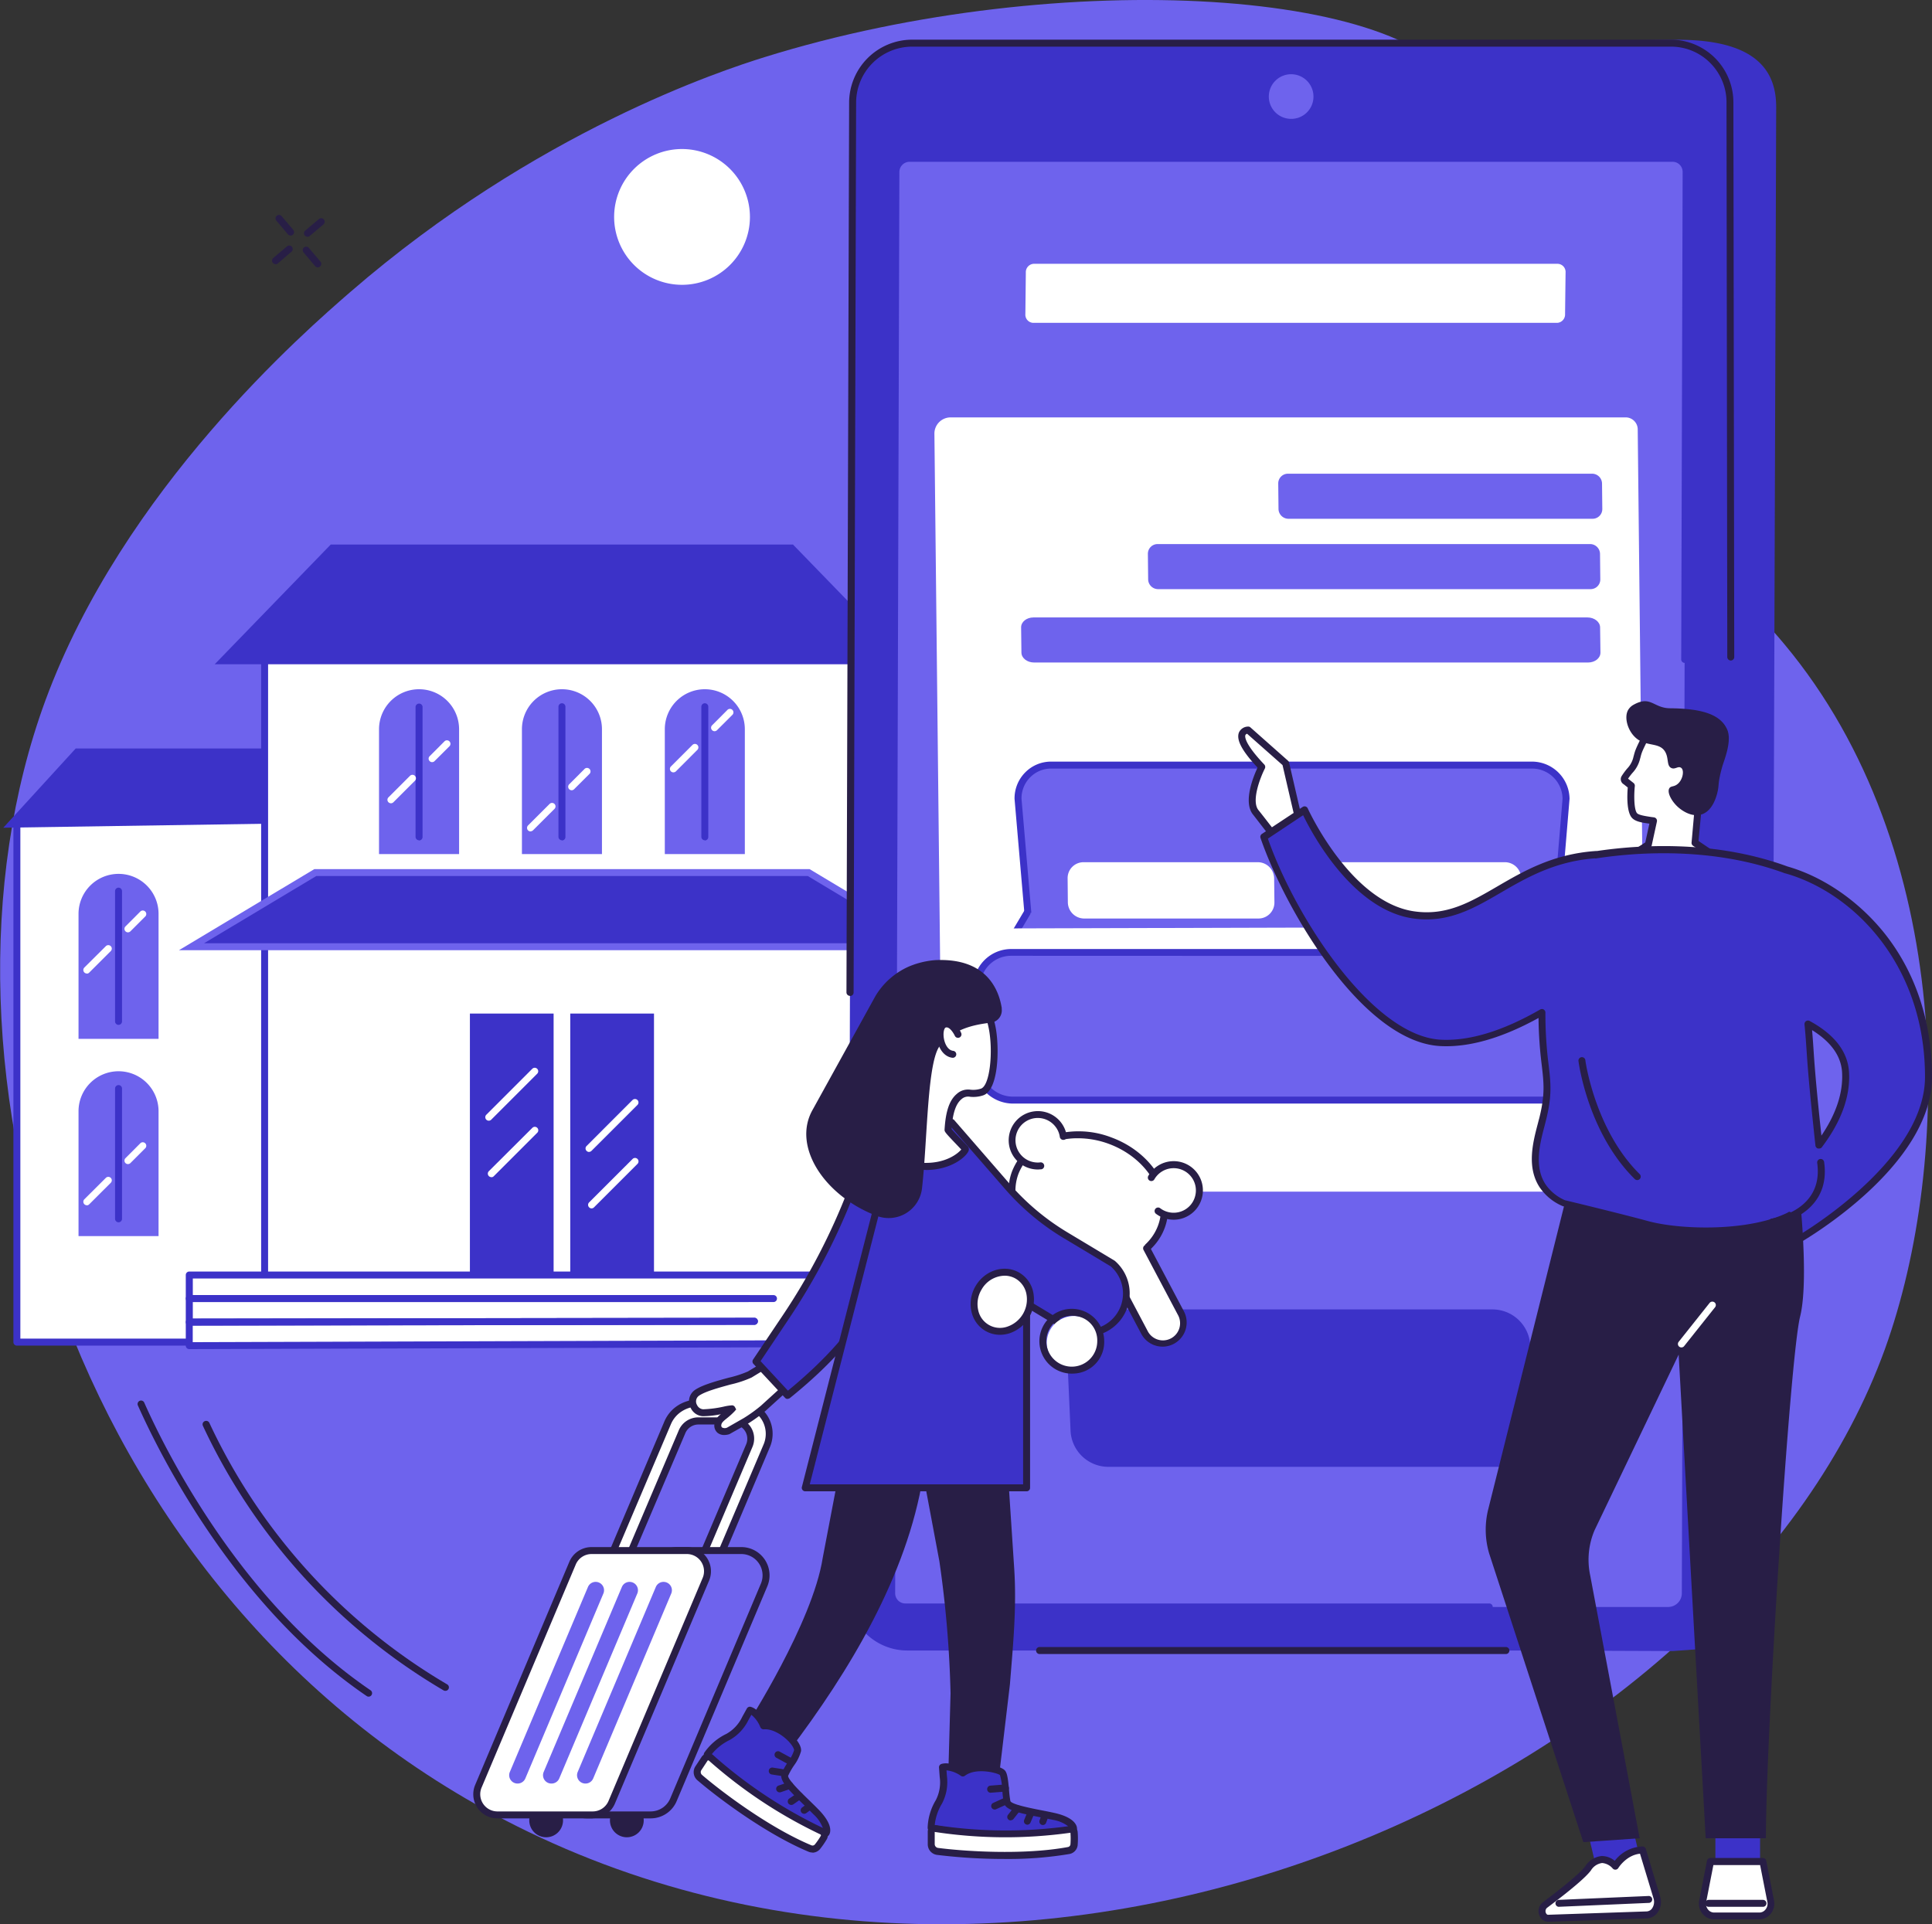 <svg xmlns="http://www.w3.org/2000/svg" viewBox="0 0 500.2 498.27"><rect x="0" y="0" width="500.2" height="498.27" fill="#333333" stroke="none"/><defs><style>.cls-1{fill:#6e63ed;}.cls-2{fill:#fff;}.cls-3{fill:#3c32c8;}.cls-4{fill:#281e46;}</style></defs><title>Element 200</title><g id="Ebene_2" data-name="Ebene 2"><g id="Ebene_1-2" data-name="Ebene 1"><path class="cls-1" d="M198,14.78c-10.87,3.38-59.11,19.1-107.28,60.81-11.66,10.12-58.83,51-79,105.88-34.3,93.48,6.74,235.68,125,292.83,137.69,66.57,311.63-15.37,351.3-125C505.55,300.66,506.33,220,462,166.83,426.34,124,365.34,103.69,367.7,63.21c1.14-19.5,15.88-24.89,11.8-37.17C369.8-3.08,274.78-9.13,198,14.78"/><path class="cls-2" d="M88.06,347.53H4.37V213.6a4,4,0,0,1,4-4H88.06V347.53"/><path class="cls-3" d="M5.27,346.62H87.16V210.51H8.37a3.1,3.1,0,0,0-3.1,3.09Zm82.79,1.81H4.37a.9.9,0,0,1-.9-.9V213.6a4.91,4.91,0,0,1,4.9-4.89H88.06a.9.9,0,0,1,.9.9V347.53a.9.9,0,0,1-.9.9"/><path class="cls-3" d="M88.06,193.81H19.6L.85,214.33,88.06,213v-19.2"/><path class="cls-1" d="M30.69,226.28a10.36,10.36,0,0,0-10.36,10.35V269H41.05V236.63a10.35,10.35,0,0,0-10.36-10.35"/><path class="cls-3" d="M30.69,265.38a.9.9,0,0,1-.9-.9V230.75a.9.9,0,1,1,1.8,0v33.73a.9.9,0,0,1-.9.9"/><path class="cls-2" d="M22.47,252.08a.91.91,0,0,1-.64-1.54L27.4,245a.9.9,0,0,1,1.28,1.27l-5.58,5.57a.86.86,0,0,1-.63.27"/><path class="cls-2" d="M33.13,241.42a.9.9,0,0,1-.64-1.54l3.9-3.91a.91.91,0,0,1,1.28,1.28l-3.91,3.91a.93.93,0,0,1-.63.26"/><path class="cls-1" d="M30.69,277.39a10.36,10.36,0,0,0-10.36,10.36v32.33H41.05V287.75a10.36,10.36,0,0,0-10.36-10.36"/><path class="cls-3" d="M30.69,316.5a.9.9,0,0,1-.9-.9V281.87a.9.9,0,0,1,1.8,0V315.6a.9.9,0,0,1-.9.9"/><path class="cls-2" d="M22.47,312.09a.91.91,0,0,1-.64-1.54L27.4,305a.9.9,0,1,1,1.28,1.27l-5.58,5.57a.86.86,0,0,1-.63.27"/><path class="cls-2" d="M33.13,301.43a.9.9,0,0,1-.64-1.54l3.9-3.91a.91.91,0,0,1,1.28,1.28l-3.91,3.91a.93.93,0,0,1-.63.26"/><path class="cls-2" d="M202.92,348.44H286.6V214a4.34,4.34,0,0,0-4.34-4.35H202.92V348.44"/><path class="cls-4" d="M203.82,347.54H285.7V214a3.45,3.45,0,0,0-3.44-3.45H203.82Zm82.78,1.8H202.92a.9.9,0,0,1-.9-.9V209.61a.9.9,0,0,1,.9-.9h79.34a5.26,5.26,0,0,1,5.25,5.25V348.44a.9.9,0,0,1-.91.9"/><path class="cls-3" d="M202.92,193.81h68.46L289,213.92,202.92,213v-19.2"/><path class="cls-4" d="M203.82,212.13,287,213l-16-18.28H203.82ZM289,214.82h0l-86.08-.9A.9.9,0,0,1,202,213v-19.2a.9.9,0,0,1,.9-.9h68.46a.88.88,0,0,1,.67.31l17.62,20.1a.89.89,0,0,1,.14,1,.9.9,0,0,1-.82.53"/><path class="cls-3" d="M260.29,226.28a10.36,10.36,0,0,1,10.36,10.35V269H249.92V236.63a10.36,10.36,0,0,1,10.37-10.35"/><path class="cls-4" d="M250.82,268.06h18.93V236.63a9.47,9.47,0,0,0-18.93,0Zm19.83,1.8H249.92a.9.9,0,0,1-.9-.9V236.63a11.27,11.27,0,0,1,22.53,0V269a.9.9,0,0,1-.9.9"/><path class="cls-4" d="M260.29,265.38a.9.9,0,0,1-.9-.9V230.75a.9.9,0,0,1,1.8,0v33.73a.9.9,0,0,1-.9.9"/><path class="cls-2" d="M252.2,257.66a.9.9,0,0,1-.64-.27.91.91,0,0,1,0-1.28l5.58-5.56a.88.88,0,0,1,1.27,0,.9.9,0,0,1,0,1.27l-5.57,5.57a.9.9,0,0,1-.64.27"/><path class="cls-2" d="M262.85,247a.89.89,0,0,1-.63-.26.91.91,0,0,1,0-1.28l3.91-3.91a.91.91,0,0,1,1.28,1.28l-3.91,3.91a.9.9,0,0,1-.65.26"/><path class="cls-3" d="M260.29,277.39a10.36,10.36,0,0,1,10.36,10.36v32.33H249.92V287.75a10.36,10.36,0,0,1,10.37-10.36"/><path class="cls-4" d="M250.82,319.18h18.93V287.75a9.47,9.47,0,0,0-18.93,0Zm19.83,1.8H249.92a.9.9,0,0,1-.9-.9V287.75a11.27,11.27,0,0,1,22.53,0v32.33a.9.9,0,0,1-.9.9"/><path class="cls-4" d="M260.29,316.5a.9.9,0,0,1-.9-.9V281.87a.9.9,0,0,1,1.8,0V315.6a.91.91,0,0,1-.9.9"/><path class="cls-2" d="M252.2,308.87a.9.9,0,0,1-.64-1.53l5.58-5.58a.9.9,0,0,1,1.27,0,.91.91,0,0,1,0,1.28l-5.57,5.57a.89.89,0,0,1-.64.26"/><path class="cls-2" d="M262.85,298.22a.93.93,0,0,1-.63-.26.91.91,0,0,1,0-1.28l3.91-3.9a.9.9,0,1,1,1.28,1.27L263.5,298a.94.94,0,0,1-.65.26"/><path class="cls-2" d="M222.46,347.53H68.51V167.29h154V347.53"/><path class="cls-3" d="M69.41,346.62H221.56V168.19H69.41Zm153.05,1.81H68.51a.9.9,0,0,1-.9-.9V167.29a.9.9,0,0,1,.9-.91h154a.91.91,0,0,1,.91.91V347.53a.9.9,0,0,1-.91.9"/><path class="cls-3" d="M205.35,141H85.63L55.59,172h179.8l-30-30.91"/><path class="cls-1" d="M108.5,178.47a10.37,10.37,0,0,0-10.37,10.37v32.32h20.73V188.84a10.36,10.36,0,0,0-10.36-10.37"/><path class="cls-3" d="M108.5,217.58a.9.9,0,0,1-.91-.9V183a.91.91,0,0,1,1.81,0v33.73a.9.9,0,0,1-.9.9"/><path class="cls-2" d="M101.21,208a.93.93,0,0,1-.63-.26.89.89,0,0,1,0-1.28l5.57-5.57a.9.9,0,1,1,1.27,1.28l-5.57,5.57a.9.9,0,0,1-.64.26"/><path class="cls-2" d="M111.87,197.35a.86.86,0,0,1-.63-.27.88.88,0,0,1,0-1.27l3.9-3.91a.91.91,0,0,1,1.28,1.28l-3.91,3.9a.9.9,0,0,1-.64.27"/><path class="cls-1" d="M145.49,178.47a10.36,10.36,0,0,0-10.36,10.37v32.32h20.72V188.84a10.36,10.36,0,0,0-10.36-10.37"/><path class="cls-3" d="M145.49,217.58a.9.9,0,0,1-.9-.9V183a.9.9,0,1,1,1.8,0v33.73a.9.9,0,0,1-.9.9"/><path class="cls-2" d="M137.35,215.29a1,1,0,0,1-.64-.27.93.93,0,0,1,0-1.28l5.58-5.57a.9.9,0,0,1,1.27,1.28L138,215a1,1,0,0,1-.64.27"/><path class="cls-2" d="M148,204.63a.91.91,0,0,1-.64-1.54l3.91-3.91a.91.91,0,1,1,1.28,1.28l-3.91,3.9a.9.9,0,0,1-.64.27"/><path class="cls-1" d="M182.48,178.47a10.36,10.36,0,0,0-10.36,10.37v32.32h20.72V188.84a10.36,10.36,0,0,0-10.36-10.37"/><path class="cls-3" d="M182.48,217.58a.9.9,0,0,1-.9-.9V183a.9.9,0,1,1,1.8,0v33.73a.9.9,0,0,1-.9.9"/><path class="cls-2" d="M174.34,200a.9.9,0,0,1-.63-1.54l5.57-5.57a.9.9,0,1,1,1.27,1.28L175,199.73a.9.9,0,0,1-.65.26"/><path class="cls-2" d="M185,189.34a.86.86,0,0,1-.63-.27.88.88,0,0,1,0-1.27l3.9-3.91a.91.91,0,1,1,1.28,1.28l-3.91,3.9a.89.89,0,0,1-.64.27"/><path class="cls-2" d="M242,348.44H49v-6.1H242v6.1"/><path class="cls-2" d="M242,342.34H49v-6.09H242v6.09"/><path class="cls-2" d="M242,336.25H49v-6.1H242v6.1"/><path class="cls-1" d="M224.31,312.5a.9.9,0,0,1-.9-.9V262.45a.9.9,0,1,1,1.8,0V311.6a.9.9,0,0,1-.9.9"/><path class="cls-3" d="M209.35,225.94H81.63l-32,19.21H241.4l-32.05-19.21"/><path class="cls-1" d="M52.84,244.24h185.3l-29-17.4H81.88Zm191.81,1.81H46.32l35.06-21H209.6l35.05,21"/><path class="cls-3" d="M143.33,330.15H121.66v-67.7h21.67v67.7"/><path class="cls-3" d="M169.32,330.15H147.64v-67.7h21.68v67.7"/><path class="cls-2" d="M126.55,290.19a.9.9,0,0,1-.64-1.54l11.9-11.9a.9.9,0,0,1,1.27,1.28l-11.9,11.9a.89.89,0,0,1-.63.26"/><path class="cls-2" d="M127.2,304.8a.87.87,0,0,1-.63-.26.89.89,0,0,1,0-1.28L137.87,292a.9.9,0,0,1,1.27,1.27l-11.3,11.3a.86.86,0,0,1-.64.26"/><path class="cls-2" d="M152.5,298.28a.86.86,0,0,1-.63-.27.88.88,0,0,1,0-1.27l11.89-11.9a.91.91,0,0,1,1.28,0,.9.9,0,0,1,0,1.27L153.14,298a.9.9,0,0,1-.64.27"/><path class="cls-2" d="M153.16,312.9a.87.87,0,0,1-.64-.28.9.9,0,0,1,0-1.27l11.3-11.29a.9.9,0,0,1,1.27,1.27L153.8,312.62a.87.87,0,0,1-.64.28"/><path class="cls-3" d="M49,349.34a.9.9,0,0,1-.64-.26.88.88,0,0,1-.26-.64v-6.1a.9.9,0,0,1,.9-.9l146.2-.21h0a.91.91,0,1,1,0,1.81l-145.3.2v4.3l157.63-.5a.91.91,0,0,1,0,1.81L49,349.34h0"/><path class="cls-3" d="M49,343.25a.87.87,0,0,1-.64-.27.88.88,0,0,1-.26-.64v-6.09a.9.9,0,0,1,.9-.9H193.7a.9.9,0,1,1,0,1.8H49.92v4.29l145.3-.21h0a.91.91,0,1,1,0,1.81L49,343.25"/><path class="cls-3" d="M200.26,337.15H49a.9.9,0,0,1-.9-.9v-6.1a.9.9,0,0,1,.9-.9H218.29a.9.9,0,1,1,0,1.8H49.92v4.3H200.26a.9.9,0,1,1,0,1.8"/><path class="cls-2" d="M194.16,56.24a17.58,17.58,0,1,1-17.57-17.65,17.6,17.6,0,0,1,17.57,17.65"/><path class="cls-4" d="M79.6,61.3a.86.86,0,0,1-.68-.32.88.88,0,0,1,.1-1.26l3.55-3a.9.9,0,0,1,1.27.1.91.91,0,0,1-.09,1.28l-3.56,3a.88.88,0,0,1-.59.22"/><path class="cls-4" d="M71.33,68.39a.86.86,0,0,1-.68-.32.89.89,0,0,1,.1-1.27l3.55-3a.9.9,0,0,1,1.17,1.37l-3.55,3.05a.93.93,0,0,1-.59.21"/><path class="cls-4" d="M75.24,61a.9.9,0,0,1-.69-.32l-3-3.54a.9.9,0,1,1,1.37-1.17l3,3.54a.89.89,0,0,1-.1,1.27.88.88,0,0,1-.58.22"/><path class="cls-4" d="M82.28,69.23a.92.92,0,0,1-.69-.32l-3-3.55a.9.9,0,1,1,1.37-1.17l3,3.55a.9.9,0,0,1-.1,1.27.88.88,0,0,1-.59.22"/><path class="cls-4" d="M115.28,437.82a.82.82,0,0,1-.45-.12,155.9,155.9,0,0,1-62.3-68.5A.89.89,0,0,1,53,368a.91.91,0,0,1,1.2.43,154.14,154.14,0,0,0,61.58,67.72.9.9,0,0,1,.32,1.23.88.88,0,0,1-.78.44"/><path class="cls-4" d="M95.44,439.33a.86.86,0,0,1-.51-.16c-34.4-23.4-54-63.51-59.23-75.24a.91.91,0,0,1,.46-1.2.9.9,0,0,1,1.19.47c5.15,11.62,24.59,51.35,58.59,74.48a.9.9,0,0,1,.24,1.25.89.89,0,0,1-.74.4"/><path class="cls-3" d="M443.18,426.78l-10,.74-186.51-.74a15.27,15.27,0,0,1-15.28-15.33l1.3-383.62A15.4,15.4,0,0,1,248.1,12.49L434.45,10.3c21.42,0,25.44,9.06,25.41,17.53l-1.3,383.62a15.39,15.39,0,0,1-15.38,15.33"/><path class="cls-3" d="M431.35,427.38H234.88A15.32,15.32,0,0,1,219.59,412l1.16-385.39a15.42,15.42,0,0,1,15.37-15.41H432.6a15.31,15.31,0,0,1,15.28,15.41L446.74,412a15.45,15.45,0,0,1-15.39,15.41"/><path class="cls-1" d="M230.85,412.5l1.1-368A3.56,3.56,0,0,1,235.5,41H433a3.53,3.53,0,0,1,3.53,3.55l-1.1,368a3.55,3.55,0,0,1-3.55,3.56H234.38a3.53,3.53,0,0,1-3.53-3.56"/><path class="cls-1" d="M334.3,30.78A5.78,5.78,0,1,1,340.06,25a5.75,5.75,0,0,1-5.76,5.78"/><path class="cls-4" d="M220.05,257.87a.91.91,0,0,1-.9-.91l.69-230.38a16.35,16.35,0,0,1,16.28-16.31H432.59a16.24,16.24,0,0,1,16.19,16.32L449,170.12a.9.9,0,0,1-.9.91.91.91,0,0,1-.9-.9L447,26.59a14.42,14.42,0,0,0-4.22-10.29,14.25,14.25,0,0,0-10.17-4.22H236.12a14.53,14.53,0,0,0-14.47,14.51L221,257a.9.9,0,0,1-.9.9"/><path class="cls-4" d="M389.78,428.29H269.25a.91.91,0,1,1,0-1.81H389.78a.91.91,0,1,1,0,1.81"/><path class="cls-3" d="M385.57,417H234.38a4.38,4.38,0,0,1-3.13-1.3,4.43,4.43,0,0,1-1.3-3.16l1.1-368a4.47,4.47,0,0,1,4.45-4.46H433a4.42,4.42,0,0,1,4.43,4.47l-.37,126.2a.9.9,0,0,1-.9.9h0a.91.91,0,0,1-.89-.91l.37-126.2a2.64,2.64,0,0,0-.77-1.89,2.61,2.61,0,0,0-1.86-.76H235.5a2.66,2.66,0,0,0-2.65,2.66l-1.09,368a2.66,2.66,0,0,0,.77,1.88,2.61,2.61,0,0,0,1.85.77H385.57a.9.9,0,1,1,0,1.8"/><path class="cls-3" d="M388.2,379.82H287a9.8,9.8,0,0,1-9.82-9.13l-1-22.49a8.8,8.8,0,0,1,9-9.14H386.37a9.79,9.79,0,0,1,9.8,9.14l1,22.49a8.79,8.79,0,0,1-9,9.13"/><path class="cls-2" d="M422,308.56H247.21a3.13,3.13,0,0,1-3.2-3.16l-2.09-193.19a4.2,4.2,0,0,1,4.1-4.13H420.8a3.12,3.12,0,0,1,3.21,3.16l2.09,193.19a4.2,4.2,0,0,1-4.09,4.13"/><path class="cls-1" d="M402.17,246.23l-135.2.11-3.4-39.48a8.61,8.61,0,0,1,8.58-8.75H396.69a8.82,8.82,0,0,1,8.77,8.75l-3.29,39.37"/><path class="cls-3" d="M264.47,206.82l3.33,38.63,133.54-.12,3.21-38.5a7.92,7.92,0,0,0-7.86-7.82H272.15a7.62,7.62,0,0,0-5.44,2.27A7.74,7.74,0,0,0,264.47,206.82Zm1.68,40.43-3.48-40.38a9.53,9.53,0,0,1,2.76-6.86,9.37,9.37,0,0,1,6.72-2.8H396.69a9.75,9.75,0,0,1,9.67,9.64v0L403,247.13l-136.85.12"/><path class="cls-1" d="M413,256.07l-158.4-.73,11.28-19,136.83.49L413,256.07"/><path class="cls-2" d="M325.84,237.84H280.67a4.24,4.24,0,0,1-4.2-4.19l-.06-6.2a4.11,4.11,0,0,1,4.1-4.19h45.17a4.24,4.24,0,0,1,4.2,4.19l.07,6.2a4.13,4.13,0,0,1-4.11,4.19"/><path class="cls-2" d="M389.79,237.84H344.63a4.22,4.22,0,0,1-4.2-4.19l-.07-6.2a4.12,4.12,0,0,1,4.11-4.19h45.17a4.23,4.23,0,0,1,4.2,4.19l.06,6.2a4.11,4.11,0,0,1-4.11,4.19"/><path class="cls-3" d="M256.8,252.6a.9.9,0,0,1-.47-.13.92.92,0,0,1-.31-1.24l9.11-15.31a.9.9,0,0,1,1.55.92l-9.11,15.32a.91.91,0,0,1-.77.44"/><path class="cls-3" d="M410.75,255.15a.91.91,0,0,1-.82-.53l-8-17.37a.9.9,0,1,1,1.64-.76l8,17.38a.9.9,0,0,1-.44,1.19.84.84,0,0,1-.37.09"/><path class="cls-2" d="M256.77,249.14l5.32-8.74L405.71,240l4.45,9.84-153.39-.73"/><path class="cls-1" d="M407.1,284.86H262.21a9.18,9.18,0,0,1-9.13-9.11l-.22-20.05a9,9,0,0,1,8.94-9.11H406.69a9.19,9.19,0,0,1,9.13,9.11l.22,20.05a9,9,0,0,1-8.94,9.11"/><path class="cls-3" d="M261.79,247.49a8,8,0,0,0-5.69,2.37,8.11,8.11,0,0,0-2.33,5.83l.21,20.05a8.29,8.29,0,0,0,8.23,8.22H407.1a7.93,7.93,0,0,0,5.69-2.37,8.09,8.09,0,0,0,2.35-5.83l-.22-20a8.3,8.3,0,0,0-8.23-8.22ZM407.1,285.76H262.21a10.1,10.1,0,0,1-10-10l-.22-20a9.92,9.92,0,0,1,2.86-7.12,9.77,9.77,0,0,1,7-2.9h144.9a10.11,10.11,0,0,1,10,10l.22,20.05a9.89,9.89,0,0,1-2.87,7.12,9.72,9.72,0,0,1-7,2.9"/><path class="cls-1" d="M411.81,152.55h-112a2.57,2.57,0,0,1-2.55-2.55l-.07-6.56a2.51,2.51,0,0,1,2.5-2.56h112a2.58,2.58,0,0,1,2.56,2.56l.07,6.56a2.5,2.5,0,0,1-2.5,2.55"/><path class="cls-1" d="M411.11,171.55H267.73c-1.79,0-3.26-1.14-3.28-2.55l-.08-6.56c0-1.41,1.4-2.56,3.2-2.56H411c1.79,0,3.25,1.15,3.27,2.56l.09,6.56c0,1.41-1.41,2.55-3.2,2.55"/><path class="cls-1" d="M412.34,134.33H333.57a2.58,2.58,0,0,1-2.56-2.55l-.07-6.57a2.51,2.51,0,0,1,2.5-2.55h78.77a2.58,2.58,0,0,1,2.56,2.55l.07,6.57a2.51,2.51,0,0,1-2.5,2.55"/><path class="cls-2" d="M403.16,83.6H267.47a2.12,2.12,0,0,1-2-2.29l.12-10.71a2.17,2.17,0,0,1,2-2.29H403.33a2.12,2.12,0,0,1,2,2.29l-.13,10.71a2.17,2.17,0,0,1-2,2.29"/><path class="cls-3" d="M462.49,225.28c16.09,4.53,36.81,21.95,36.81,53.56,0,22.77-33.55,42.06-33.55,42.06l-5.53-13.58s18.49-13.69,17.6-29.67c-.71-12.82-21.37-16.8-21.37-16.8l6-35.57"/><path class="cls-3" d="M455.69,485.06H444.12V471.48h11.57v13.58"/><path class="cls-3" d="M424.91,482.54l-11.26,2.66L410.53,472l11.26-2.66,3.12,13.22"/><path class="cls-4" d="M465.25,303s3.45,27.32.8,37.92S457.2,449.49,457.2,476H441.61l-7-125.24-21.76,45.45a19.45,19.45,0,0,0-1.15,11.69L424.51,476l-14.59,1-24.38-74.77a21.79,21.79,0,0,1-.24-11.39l19.78-79.1L465.25,303"/><path class="cls-2" d="M435.32,348.9a.92.92,0,0,1-.56-.19.9.9,0,0,1-.14-1.27l8-10.06a.92.92,0,0,1,1.28-.14.89.89,0,0,1,.13,1.26l-8,10.06a.88.88,0,0,1-.71.34"/><path class="cls-2" d="M456.45,482H442.87l-2,10.25a3.14,3.14,0,0,0,2.95,3.83h11.71a3.14,3.14,0,0,0,2.95-3.83l-2-10.25"/><path class="cls-4" d="M443.6,482.94l-1.86,9.52a2.38,2.38,0,0,0,.48,2,2,2,0,0,0,1.58.77h11.71a2,2,0,0,0,1.57-.77,2.35,2.35,0,0,0,.49-2l-1.87-9.52ZM455.51,497H443.8a3.86,3.86,0,0,1-3-1.43,4.2,4.2,0,0,1-.86-3.49l2-10.25a.9.9,0,0,1,.89-.73h13.57a.9.9,0,0,1,.89.73l2,10.25a4.2,4.2,0,0,1-.86,3.49,3.88,3.88,0,0,1-3,1.43"/><path class="cls-4" d="M456.44,493.75H442.36a.9.9,0,1,1,0-1.8h14.08a.9.9,0,1,1,0,1.8"/><path class="cls-2" d="M425.26,479,429,491.36c.65,2.15-.66,4.42-2.58,4.49l-25.56.86c-1.57.05-2.2-2.4-.87-3.4,4.16-3.12,9.69-7.46,11.21-9.52,3.52-4.77,7-.6,7-.6s2.52-4.17,7-4.17"/><path class="cls-4" d="M414.85,482.41h-.09a4,4,0,0,0-2.86,1.91c-1.26,1.71-5.09,5-11.39,9.71a1.13,1.13,0,0,0-.29,1.26c.06.16.24.53.59.52l25.56-.87a1.81,1.81,0,0,0,1.37-.8,3,3,0,0,0,.38-2.52L424.6,480c-3.56.37-5.59,3.66-5.61,3.7a.91.91,0,0,1-1.46.12A4.06,4.06,0,0,0,414.85,482.41Zm-14.05,15.2a2.44,2.44,0,0,1-2.28-1.72,2.88,2.88,0,0,1,.91-3.3c6-4.5,9.9-7.81,11-9.34a5.66,5.66,0,0,1,4.26-2.65,5.25,5.25,0,0,1,3.37,1.24,9.44,9.44,0,0,1,7.18-3.72.91.91,0,0,1,.87.64l3.71,12.34a4.69,4.69,0,0,1-.64,4.09,3.56,3.56,0,0,1-2.77,1.56l-25.55.86h-.08"/><path class="cls-2" d="M403.64,492.85l23.13-1-23.13,1"/><path class="cls-4" d="M403.64,493.75a.9.9,0,0,1-.05-1.8l23.15-1a.9.9,0,1,1,.07,1.79l-23.13,1h0"/><path class="cls-2" d="M438.84,218.24l12.58,8.55-34.63-1.66,10-6.39,1.35-6.19c-1.78-.26-4.21-.44-5-1.4-1.37-1.71-.74-7.61-.74-7.61l-1.5-1.18a.58.58,0,0,1-.33-.39.65.65,0,0,1,.07-.51c1.28-2,2.47-2.69,3-4.76s.31-1.73,2.51-6.13h13.16l.08,9.87s2-1.31,3.3.45c.93,1.29-1.13,5.58-2.8,5.58l-1.08,11.78"/><path class="cls-4" d="M419.66,224.36l28.6,1.37L438.33,219a.91.91,0,0,1-.38-.82L439,206.37a.9.9,0,0,1,.9-.82c.23,0,.91-.5,1.52-1.71a3.56,3.56,0,0,0,.55-2.42c-.75-1-1.95-.32-2.08-.24a.92.92,0,0,1-.92,0,.9.9,0,0,1-.47-.79l-.07-9-11.71,0c-1.62,3.24-1.7,3.53-2,4.73-.06.21-.12.45-.2.73a8.12,8.12,0,0,1-1.85,3.26,15.81,15.81,0,0,0-1.16,1.52l1.41,1.11a.92.92,0,0,1,.34.8c-.24,2.3-.23,6,.55,7,.44.54,2.34.8,3.59,1l.83.11a.9.9,0,0,1,.75,1.08l-1.35,6.19a.89.89,0,0,1-.39.57Zm31.76,3.33h0L416.75,226a.91.91,0,0,1-.83-.67.89.89,0,0,1,.39-1l9.66-6.19,1.06-4.87c-1.86-.24-3.74-.52-4.6-1.6-1.36-1.68-1.14-6.07-1-7.76l-1.06-.84a1.49,1.49,0,0,1-.69-.9,1.52,1.52,0,0,1,.18-1.23,18.37,18.37,0,0,1,1.42-1.93,6.34,6.34,0,0,0,1.51-2.58c.08-.28.13-.51.19-.72.37-1.42.5-1.81,2.38-5.58a.9.9,0,0,1,.8-.5h13.17a.9.9,0,0,1,.91.89l.06,8.57a3,3,0,0,1,3.14,1.24c.77,1.07.31,2.92-.39,4.29a5.74,5.74,0,0,1-2.3,2.52l-1,10.62L451.92,226a.9.9,0,0,1-.5,1.65"/><path class="cls-4" d="M440.56,210.87c-2.65.88-5.27-1.19-5.74-1.57-1.85-1.46-3.35-4.07-2.61-5.21.41-.63,1.14-.29,2.09-1.05,1.4-1.11,1.8-3.53,1-4.18s-1.59.49-2.6,0c-1.24-.59-.61-2.49-1.57-4.17-1.57-2.74-5.23-1.09-8-4-1.84-1.9-2.64-5.08-1.59-6.87a3.69,3.69,0,0,1,1.45-1.36c4.41-2.43,5.08.9,9.39.94,8.85.07,13.19,1.84,14.8,5.52,1.09,2.49-.24,6.45-.89,8.38a29.49,29.49,0,0,0-1,3.65c-.42,2-.29,2.48-.52,3.66-.17.82-1.05,5.22-4.18,6.26"/><path class="cls-3" d="M403.64,223.27s30.17-8.55,58.84,2c2.21,12.71,3.72,23.69,4.78,32.38,1.86,15.3.7,10.41,3,32.75,1.44,13.89,1.82,15.16.5,17.6-6.65,12.34-33.46,11.67-43.75,9.06-.74-.19-3.76-1-8.71-2.23-5.67-1.43-10.32-2.56-13.43-3.3a12.84,12.84,0,0,1-5.53-4.53c-3.55-5.41-1.18-12.42,0-17.1,3-12-.95-12.28,0-34.2a189.67,189.67,0,0,1,4.28-32.44"/><path class="cls-2" d="M336.35,212.75l-3.48-15.07-9.71-8.61s-5.52.09,3.52,9.55c0,0-4.32,8.46-1.53,11.82.81,1,5.47,7,5.47,7l5.73-4.72"/><path class="cls-4" d="M322.88,190a.65.65,0,0,0-.44.34c-.12.3-.44,2,4.89,7.63a.92.92,0,0,1,.16,1c-1.13,2.21-3.62,8.46-1.65,10.83.66.79,3.65,4.67,4.93,6.32l4.58-3.77-3.3-14.24Zm7.74,28.34h-.1a.85.85,0,0,1-.61-.35c-.06,0-4.66-6-5.45-7-2.74-3.29.12-10.09,1.13-12.23-4.06-4.34-5.59-7.25-4.81-9.12a2.63,2.63,0,0,1,2.37-1.5.79.79,0,0,1,.61.23l9.71,8.61a.94.94,0,0,1,.28.47l3.48,15.06a.91.91,0,0,1-.3.9l-5.74,4.72a.86.86,0,0,1-.57.21"/><path class="cls-3" d="M327.18,216.73l10.57-7s11.06,24.64,28.16,27.16,25.15-14.08,47.28-15.6l.5,30.69S392.06,271.05,373,270s-39.23-34.2-45.77-53.31"/><path class="cls-4" d="M458.83,317.31a.92.92,0,0,1-.89-.77.91.91,0,0,1,.76-1c.56-.08,13.49-2.14,11.78-14.41a.9.9,0,1,1,1.79-.25c2,14.06-13.15,16.43-13.3,16.45h-.14"/><path class="cls-4" d="M423.89,305.57a.93.93,0,0,1-.64-.26c-12-11.83-14.47-29.73-14.57-30.49a.9.9,0,1,1,1.78-.24c0,.18,2.51,18.06,14.06,29.45a.9.9,0,0,1-.63,1.54"/><path class="cls-4" d="M469.15,266.74c.15,1.71.25,3.09.35,4.63.23,3.49.52,7.84,1.67,18.95.15,1.36.27,2.6.4,3.73,3.84-5.67,5.64-11.16,5.35-16.35C476.68,273.46,474.07,269.79,469.15,266.74Zm1.77,30.66-.24,0a.91.91,0,0,1-.66-.78l-.11-1c-.16-1.47-.33-3.13-.53-5.05-1.16-11.14-1.45-15.5-1.68-19-.14-2-.25-3.74-.51-6.32a.91.91,0,0,1,1.34-.88c6.47,3.52,9.9,8,10.19,13.31.35,6.21-2,12.75-7.08,19.44A.91.91,0,0,1,470.92,297.4Zm-7.7,16.39a.87.87,0,0,1,.32.06.91.91,0,0,1,.52.5l2.12,5.23c5.28-3.24,32.21-20.8,32.21-40.74,0-29.22-18.74-47.79-36.15-52.69a.15.15,0,0,1-.07,0c-18.93-7-38.73-5.43-48.84-3.89a1,1,0,0,1-.46,0c-10.4.79-17.77,5.09-24.28,8.87-7.07,4.12-13.75,8-22.81,6.68-15.64-2.3-26.12-22-28.4-26.72l-9.12,6.07c7.36,20.94,27.26,51.13,44.74,52.06,7.4.39,16.07-2.24,25.76-7.82a.9.9,0,0,1,1.35.78,104.55,104.55,0,0,0,.83,13.54c.56,4.79.93,8-.71,14.48-.11.45-.23.93-.36,1.42-1.16,4.39-2.74,10.41.24,15a11.75,11.75,0,0,0,5.08,4.17c4.4,1.05,8.89,2.16,13.35,3.28,3.68.93,6.3,1.61,7.7,2l1,.26c8.47,2.14,25.56,2.54,35.57-2.32A.93.93,0,0,1,463.22,313.79Zm2.53,8a.79.79,0,0,1-.3-.05.91.91,0,0,1-.54-.51l-2.17-5.33c-10.92,4.83-27.74,4.11-35.94,2l-1-.26c-1.4-.36-4-1-7.7-2-4.47-1.13-9-2.24-13.41-3.29l-.16-.06a13.53,13.53,0,0,1-5.92-4.86c-3.42-5.22-1.72-11.69-.48-16.41.13-.49.25-1,.37-1.4,1.55-6.2,1.21-9.08.66-13.84a104.91,104.91,0,0,1-.83-12.19c-9.47,5.22-18,7.67-25.42,7.28-20.24-1.06-40.32-35.64-46.57-53.92a.9.9,0,0,1,.35-1l10.57-7a.9.9,0,0,1,.75-.12.94.94,0,0,1,.57.5c.11.24,11.06,24.22,27.47,26.64,8.43,1.24,14.55-2.33,21.65-6.46,6.75-3.93,14.42-8.39,25.44-9.15a1.1,1.1,0,0,1,.31,0c10.39-1.54,30.25-3,49.32,4C472,227,481,233.18,487.63,241.33c8.21,10.15,12.57,23.12,12.57,37.51,0,23-32.62,42-34,42.84a.89.89,0,0,1-.45.12"/><path class="cls-4" d="M166.66,471.38A4.37,4.37,0,1,1,162.3,467a4.37,4.37,0,0,1,4.36,4.36"/><path class="cls-4" d="M145.77,471.38A4.37,4.37,0,1,1,141.4,467a4.37,4.37,0,0,1,4.37,4.36"/><path class="cls-2" d="M159.63,410.66l17-39.94a4.58,4.58,0,0,1,4.23-2.8h8.95a4.6,4.6,0,0,1,4.23,6.4l-15.44,36.34h4.55l15.36-36.18c2.35-5.55-1.72-11.27-7.74-11.27h-9.32c-3.73,0-7.1,1.8-8.55,5.24l-17.93,42.21h4.69"/><path class="cls-4" d="M179.93,409.75h2.59l15.13-35.62a7,7,0,0,0-.55-6.71,7.55,7.55,0,0,0-6.36-3.31h-9.32c-3.59,0-6.48,1.75-7.73,4.69L156.3,409.75H159l16.74-39.39a5.49,5.49,0,0,1,5.06-3.35h8.95a5.5,5.5,0,0,1,5.06,7.66Zm3.19,1.81h-4.55a.91.91,0,0,1-.75-.4.89.89,0,0,1-.08-.85L193.18,374a3.69,3.69,0,0,0-3.4-5.14h-8.95a3.68,3.68,0,0,0-3.4,2.25l-17,39.94a.88.88,0,0,1-.82.55h-4.69a.9.9,0,0,1-.83-1.25L172,368.09c1.54-3.62,5.05-5.78,9.39-5.78h9.32a9.35,9.35,0,0,1,7.86,4.11,8.76,8.76,0,0,1,.71,8.41L184,411a.9.9,0,0,1-.83.55"/><path class="cls-1" d="M168.44,470H151.9A6.41,6.41,0,0,1,146,461l23.47-55.62a6.43,6.43,0,0,1,5.92-3.93h16.54a6.42,6.42,0,0,1,5.92,8.92L174.35,466a6.4,6.4,0,0,1-5.91,3.92"/><path class="cls-4" d="M175.37,402.4a5.51,5.51,0,0,0-5.09,3.37l-23.47,55.62a5.52,5.52,0,0,0,5.09,7.66h16.54a5.51,5.51,0,0,0,5.09-3.37L197,410.06a5.52,5.52,0,0,0-5.09-7.66Zm-6.93,68.45H151.9a7.31,7.31,0,0,1-6.75-10.16l23.47-55.62a7.31,7.31,0,0,1,6.75-4.47h16.54a7.31,7.31,0,0,1,6.75,10.16l-23.47,55.62a7.31,7.31,0,0,1-6.75,4.47"/><path class="cls-2" d="M153.44,470H128.79a5.36,5.36,0,0,1-4.94-7.44l24.37-57.74a5.38,5.38,0,0,1,4.94-3.28h24.65a5.37,5.37,0,0,1,4.94,7.45l-24.37,57.74a5.35,5.35,0,0,1-4.94,3.27"/><path class="cls-4" d="M153.16,402.4a4.45,4.45,0,0,0-4.1,2.72l-24.37,57.74a4.45,4.45,0,0,0,4.1,6.19h24.65a4.45,4.45,0,0,0,4.11-2.72l24.37-57.74a4.45,4.45,0,0,0-4.11-6.19Zm.28,68.45H128.79a6.24,6.24,0,0,1-5.76-8.68l24.37-57.75a6.24,6.24,0,0,1,5.76-3.82h24.65a6.26,6.26,0,0,1,5.77,8.69L159.21,467a6.23,6.23,0,0,1-5.77,3.82"/><path class="cls-1" d="M151.57,461.83a2.16,2.16,0,0,1-2-3l20.22-47.89a2.16,2.16,0,0,1,4,1.68l-20.21,47.89a2.16,2.16,0,0,1-2,1.32"/><path class="cls-1" d="M142.76,461.83a2.16,2.16,0,0,1-2-3L161,410.94a2.16,2.16,0,0,1,4,1.68l-20.21,47.89a2.16,2.16,0,0,1-2,1.32"/><path class="cls-1" d="M134,461.83a2.16,2.16,0,0,1-2-3l20.22-47.89a2.16,2.16,0,0,1,4,1.68l-20.21,47.89a2.17,2.17,0,0,1-2,1.32"/><path class="cls-4" d="M204.19,453.5c15.7-20.68,30.66-45.55,34.79-71.19l.79-4.86-19.54-11.94L213,403.42c-2.63,16.82-19.6,43.16-19.6,43.16l10.75,6.92"/><path class="cls-4" d="M245.47,461.57l13-.13,3-25.27c.81-10.18,1.78-19.87,1.11-30.06l-2.16-32.86-23,.12,5.78,30.85a281.73,281.73,0,0,1,2.9,34.26l-.64,23.09"/><path class="cls-3" d="M244.08,457.66l.18,2.43a10.93,10.93,0,0,1-1.15,6.48,13.68,13.68,0,0,0-2,6.73s19.68,4.57,36.88.24c0,0,.07-2-5.2-3.19s-11.61-2-12-3.75-.42-6.54-1.16-7.49-7.07-2.53-10.34,0c0,0-2.94-2.08-5.18-1.45"/><path class="cls-4" d="M242,472.58c3.6.73,19.94,3.7,34.61.36a8.79,8.79,0,0,0-4-1.71c-1.1-.24-2.26-.47-3.39-.69-5.66-1.12-8.88-1.84-9.32-3.73a22.77,22.77,0,0,1-.39-3.16,17.46,17.46,0,0,0-.61-4c-.6-.56-6.21-2.05-9.08.17a.9.9,0,0,1-1.07,0,7.85,7.85,0,0,0-3.7-1.41l.12,1.58a12,12,0,0,1-1.27,7A13.33,13.33,0,0,0,242,472.58Zm19.39,3.71a102.3,102.3,0,0,1-20.52-2.11.9.9,0,0,1-.7-.88,14.7,14.7,0,0,1,2.12-7.18,10,10,0,0,0,1-6l-.18-2.43a.91.91,0,0,1,.65-.94c2-.57,4.37.6,5.42,1.24,3.65-2.22,10-.87,11.06.53.58.74.76,2.36,1,4.93a26.4,26.4,0,0,0,.35,2.91c.31.86,5.07,1.81,7.92,2.37,1.15.22,2.31.45,3.43.7,5.72,1.26,5.92,3.64,5.9,4.11a.91.91,0,0,1-.68.84,69.64,69.64,0,0,1-16.78,1.87"/><path class="cls-2" d="M278.05,477.67a20.73,20.73,0,0,0,0-3.27.78.78,0,0,0-.91-.72,120.84,120.84,0,0,1-35.14-.23.79.79,0,0,0-.92.78v3.33a1.85,1.85,0,0,0,1.6,1.83c4.77.62,21.2,2.12,34-.23a1.7,1.7,0,0,0,1.38-1.49"/><path class="cls-4" d="M242,474.36v3.2a1,1,0,0,0,.82.93c6.54.86,22,1.94,33.68-.22a.79.79,0,0,0,.64-.7,20.82,20.82,0,0,0,0-3A121.52,121.52,0,0,1,242,474.36Zm18.16,7a143.34,143.34,0,0,1-17.58-1.06,2.76,2.76,0,0,1-2.38-2.72v-3.33a1.7,1.7,0,0,1,2-1.67,119,119,0,0,0,34.86.23,1.7,1.7,0,0,1,1.32.34,1.74,1.74,0,0,1,.63,1.21,21.47,21.47,0,0,1,0,3.42,2.61,2.61,0,0,1-2.11,2.29,95.4,95.4,0,0,1-16.66,1.29"/><path class="cls-4" d="M270,472.57a.87.87,0,0,1-.32-.06.91.91,0,0,1-.53-1.16l.59-1.59a.9.9,0,0,1,1.16-.53.88.88,0,0,1,.53,1.15l-.59,1.6a.9.9,0,0,1-.84.59"/><path class="cls-4" d="M266,472.49a.77.77,0,0,1-.34-.07.89.89,0,0,1-.49-1.18l.95-2.3a.9.9,0,1,1,1.67.69l-1,2.31a.9.9,0,0,1-.83.55"/><path class="cls-4" d="M261.68,471.38a.88.88,0,0,1-.55-.19.9.9,0,0,1-.16-1.26l1.69-2.17a.91.91,0,0,1,1.27-.15.89.89,0,0,1,.15,1.26L262.4,471a.93.93,0,0,1-.72.34"/><path class="cls-4" d="M257.52,468.56a.9.9,0,0,1-.37-1.72l3.08-1.4a.9.9,0,1,1,.75,1.64l-3.09,1.4a.83.83,0,0,1-.37.08"/><path class="cls-4" d="M256.49,464.21a.9.9,0,0,1-.9-.84.9.9,0,0,1,.83-1l3.77-.3a.92.92,0,0,1,1,.84.9.9,0,0,1-.83,1l-3.77.29h-.07"/><path class="cls-3" d="M194.15,442.84,193,445a11,11,0,0,1-4.51,4.81,13.63,13.63,0,0,0-5.35,4.54s14,14.58,30.75,20.36c0,0,1.18-1.66-2.6-5.51s-8.72-8-8-9.72c.81-2,3-4.53,3.26-6.14.27-1.83-4.67-6.75-8.8-6.41,0,0-1.31-3.36-3.54-4.06"/><path class="cls-4" d="M184.29,454.22c2.61,2.58,14.67,14,28.78,19.22a8.86,8.86,0,0,0-2.46-3.64c-.8-.82-1.67-1.67-2.51-2.48-4.14-4-6.44-6.39-5.71-8.21a20,20,0,0,1,1.66-2.93,10.47,10.47,0,0,0,1.55-3c0-.21-.26-1-1.35-2.19-1.62-1.72-4.25-3.38-6.48-3.2a.91.91,0,0,1-.92-.57,7.81,7.81,0,0,0-2.32-3.19l-.77,1.38a11.91,11.91,0,0,1-4.89,5.17A13.34,13.34,0,0,0,184.29,454.22Zm29.57,21.36a.79.79,0,0,1-.3-.05c-16.78-5.78-31-20.44-31.1-20.59a.91.91,0,0,1-.11-1.11,14.65,14.65,0,0,1,5.71-4.86,9.94,9.94,0,0,0,4.12-4.43l1.18-2.13a.9.9,0,0,1,1.06-.43c2,.63,3.33,2.89,3.86,4,2.8.08,5.63,2,7.28,3.78.76.81,2,2.37,1.83,3.68a11.27,11.27,0,0,1-1.82,3.71,19,19,0,0,0-1.51,2.64c-.19.89,3.24,4.24,5.3,6.24.84.82,1.72,1.67,2.54,2.51,4.1,4.18,3,6.28,2.69,6.66a.91.91,0,0,1-.73.38"/><path class="cls-2" d="M211.65,478.17a21.63,21.63,0,0,0,1.61-2.35,1.17,1.17,0,0,0-.52-1.64,120.92,120.92,0,0,1-28.62-18.95,1.16,1.16,0,0,0-1.75.23l-1.58,2.42a1.83,1.83,0,0,0,.34,2.41c3.64,3.14,16.59,13.37,28.55,18.37a1.71,1.71,0,0,0,2-.49"/><path class="cls-4" d="M183.34,455.83h0a.21.21,0,0,0-.17.11l-1.59,2.42a.94.94,0,0,0,.17,1.23c5,4.31,17.37,13.65,28.32,18.23a.78.78,0,0,0,.92-.24,18.27,18.27,0,0,0,1.53-2.23.24.24,0,0,0,0-.2.25.25,0,0,0-.14-.16,122.91,122.91,0,0,1-28.84-19.09A.28.28,0,0,0,183.34,455.83Zm27,23.86a2.5,2.5,0,0,1-1-.2c-11.16-4.67-23.71-14.15-28.79-18.52a2.76,2.76,0,0,1-.51-3.59l1.59-2.42a2,2,0,0,1,1.45-.91,2.07,2.07,0,0,1,1.65.51,121,121,0,0,0,28.39,18.8,2,2,0,0,1,1.11,1.26,2,2,0,0,1-.19,1.66,20.78,20.78,0,0,1-1.68,2.45,2.61,2.61,0,0,1-2,1"/><path class="cls-4" d="M208.21,469.66a.9.9,0,0,1-.54-1.63l1.37-1a.9.9,0,0,1,1.07,1.45l-1.36,1a.94.94,0,0,1-.54.18"/><path class="cls-4" d="M204.85,467.37a.92.92,0,0,1-.74-.39.91.91,0,0,1,.23-1.26l2.07-1.4a.9.9,0,1,1,1,1.49l-2,1.4a.91.91,0,0,1-.52.16"/><path class="cls-4" d="M201.88,464.11a.9.9,0,0,1-.29-1.76l2.6-.89a.9.9,0,0,1,.58,1.71l-2.6.89a.93.93,0,0,1-.29.05"/><path class="cls-4" d="M203.29,460h-.14l-3.35-.52a.9.9,0,1,1,.27-1.78l3.35.52a.9.9,0,0,1-.13,1.79"/><path class="cls-4" d="M204.77,457.08a1,1,0,0,1-.43-.11L201,455.15a.9.9,0,1,1,.87-1.58l3.31,1.81a.91.91,0,0,1,.36,1.23.89.89,0,0,1-.79.47"/><path class="cls-2" d="M300.69,317.66c3.12-8.45-2.82-18.44-13.27-22.29s-21.46-.14-24.58,8.32,2.82,18.43,13.28,22.29,21.45.13,24.57-8.32"/><path class="cls-4" d="M300.69,317.66h0Zm-21.63-22.92a20,20,0,0,0-6.39,1,13.93,13.93,0,0,0-9,8.24c-2.94,8,2.77,17.45,12.74,21.13s20.47.19,23.41-7.78-2.77-17.45-12.74-21.14A23.23,23.23,0,0,0,279.06,294.74Zm5.38,33.66a24.93,24.93,0,0,1-8.64-1.57c-10.9-4-17.09-14.55-13.8-23.46a15.72,15.72,0,0,1,10.09-9.32,23.6,23.6,0,0,1,15.64.47c10.9,4,17.1,14.55,13.81,23.45-2.42,6.54-9.29,10.43-17.1,10.43"/><path class="cls-2" d="M310.52,308.29a6.67,6.67,0,1,0-6.67,6.66,6.67,6.67,0,0,0,6.67-6.66"/><path class="cls-2" d="M275.1,295.35a6.67,6.67,0,1,0-6.67,6.67,6.66,6.66,0,0,0,6.67-6.67"/><path class="cls-4" d="M303.87,315.83a7.43,7.43,0,0,1-2.28-.35,7.51,7.51,0,0,1-2.38-1.24.91.91,0,0,1,1.11-1.43,5.76,5.76,0,0,0,6.21.56,5.7,5.7,0,0,0,2.82-3.38,5.76,5.76,0,0,0-10.48-4.62.9.9,0,1,1-1.57-.9,7.57,7.57,0,0,1,13.78,6.06,7.52,7.52,0,0,1-3.72,4.44,7.45,7.45,0,0,1-3.49.86"/><path class="cls-4" d="M268.71,302.83a7.56,7.56,0,1,1,7.46-8.8.91.91,0,1,1-1.79.29,5.55,5.55,0,0,0-1.07-2.51,5.77,5.77,0,1,0-3.9,9.17.91.91,0,0,1,.22,1.8c-.31,0-.62.05-.92.05"/><path class="cls-2" d="M303.51,347.18a5.35,5.35,0,0,1-7.22-2.23l-10.41-19.69,9.44-5L305.73,340a5.36,5.36,0,0,1-2.22,7.22"/><path class="cls-4" d="M301,348.7a6.54,6.54,0,0,1-1.85-.28,6.23,6.23,0,0,1-3.68-3.05l-7.78-14.7a.91.91,0,0,1,.38-1.22.89.89,0,0,1,1.22.37l7.78,14.71a4.44,4.44,0,1,0,7.84-4.15l-8.85-16.72a.92.92,0,0,1,.38-1.23.91.91,0,0,1,1.22.38l8.85,16.73A6.25,6.25,0,0,1,301,348.7"/><path class="cls-2" d="M188.6,370.5c-1.81.58-3-.28-2.72-1.74s1.9-2.05,3.61-3.9c.35-.39-5,1.08-7.49.95a2.8,2.8,0,0,1-2.34-1.59,2.73,2.73,0,0,1,.84-3.6c3-2.05,11.43-3.45,13.61-4.7l4.66-2.82,5.32,5.68-6.46,5.88A38.1,38.1,0,0,1,193,368l-4.41,2.51"/><path class="cls-4" d="M189.43,363.9a.86.86,0,0,1,.86.48l.31.58-.45.52a19,19,0,0,1-1.93,1.75c-.9.73-1.37,1.13-1.46,1.68a.75.75,0,0,0,.16.7,1.46,1.46,0,0,0,1.32.06l4.32-2.47A38.07,38.07,0,0,0,197,364l5.78-5.26-4.2-4.48-4,2.44a28.37,28.37,0,0,1-5.47,1.81c-3,.83-6.48,1.77-8.1,2.87a1.8,1.8,0,0,0-.55,2.42,1.92,1.92,0,0,0,1.59,1.12,28.88,28.88,0,0,0,5.32-.69A13.13,13.13,0,0,1,189.43,363.9Zm-1.9,7.68a2.71,2.71,0,0,1-1.79-.6,2.49,2.49,0,0,1-.75-2.37,4,4,0,0,1,1.66-2.42,23.48,23.48,0,0,1-4.71.52,3.69,3.69,0,0,1-3.09-2.09,3.57,3.57,0,0,1,1.14-4.75c1.86-1.26,5.46-2.25,8.64-3.12a28.54,28.54,0,0,0,5-1.62l5.27-3.18,6.45,6.88-7.14,6.49a39.1,39.1,0,0,1-4.78,3.45l-4.58,2.59a4.47,4.47,0,0,1-1.35.22"/><path class="cls-3" d="M246.42,297.86s-13,26.71-13.43,27.45c-7.66,13.49-13.09,23.06-29,36l-8.19-8.79,7.62-11.35a166.41,166.41,0,0,0,17-32.74L226.78,292l19.64,5.9"/><path class="cls-4" d="M196.91,352.45,204,360.1c15.31-12.59,20.73-22.12,28.17-35.23.37-.66,9.06-18.49,12.94-26.45l-17.82-5.35-6.06,15.7a167,167,0,0,1-17.13,32.93Zm7,9.79a.88.88,0,0,1-.66-.29l-8.19-8.79A.91.91,0,0,1,195,352l7.62-11.35a165.17,165.17,0,0,0,16.94-32.57l6.36-16.49a.9.9,0,0,1,1.1-.53L246.68,297a.94.94,0,0,1,.57.5.92.92,0,0,1,0,.76c-1.33,2.74-13,26.76-13.45,27.5C226.13,339.23,220.6,349,204.52,362a.94.94,0,0,1-.57.2"/><path class="cls-3" d="M232.66,290.74l13.73-.09,14.4,16.57a62.7,62.7,0,0,0,15.06,12.63l12.25,7.36a10.25,10.25,0,0,1-12.05,16.48l-10.26-6.19v47.75H208.48l24.18-94.51"/><path class="cls-4" d="M209.65,384.35h55.24V337.5a.89.89,0,0,1,.45-.78.9.9,0,0,1,.91,0l10.27,6.19a9.35,9.35,0,0,0,11.05-15l-12.18-7.31a63.46,63.46,0,0,1-15.27-12.82L246,291.55l-12.62.09Zm56.14,1.81H208.48a.9.9,0,0,1-.71-.35.91.91,0,0,1-.16-.78l24.17-94.51a.91.91,0,0,1,.87-.68l13.73-.1a.88.88,0,0,1,.69.31l14.4,16.58a62,62,0,0,0,14.85,12.45l12.25,7.36a.34.34,0,0,1,.12.09,11.15,11.15,0,0,1-13.11,17.93l-8.89-5.36v46.15a.9.9,0,0,1-.9.91"/><path class="cls-2" d="M285,347.29a7,7,0,1,0-7,7.47,7.24,7.24,0,0,0,7-7.47"/><path class="cls-4" d="M278,340.72a6.59,6.59,0,1,0,6.08,6.57A6.35,6.35,0,0,0,278,340.72Zm0,14.95a8.39,8.39,0,1,1,7.88-8.38,8.16,8.16,0,0,1-7.88,8.38"/><path class="cls-2" d="M265.67,340.63c2.16-3.73,1.15-8.36-2.26-10.33s-7.92-.52-10.08,3.21-1.15,8.37,2.26,10.34,7.92.53,10.08-3.22"/><path class="cls-4" d="M260.1,330.33a7,7,0,0,0-6,3.64,7.22,7.22,0,0,0-.86,5.19,5.76,5.76,0,0,0,7.56,4.36,7.46,7.46,0,0,0,4.93-8.52,5.9,5.9,0,0,0-2.79-3.92A5.71,5.71,0,0,0,260.1,330.33Zm-1.2,15.3a7.43,7.43,0,0,1-3.76-1,7.63,7.63,0,0,1-3.64-5.09,9.09,9.09,0,0,1,1.05-6.48c2.41-4.16,7.48-5.75,11.31-3.54a7.64,7.64,0,0,1,3.65,5.09,9.27,9.27,0,0,1-6.14,10.63,8.21,8.21,0,0,1-2.47.39"/><path class="cls-2" d="M254.09,259.87c1.36.33,2.5,4.68,2.83,6.34,1.08,5.6.55,15.53-2.68,16.55-3,.95-3.82-.55-5.88,1.16-1.76,1.45-2.62,4.17-2.89,8.62,0,.28,2.8,3.11,4.45,4.89.44.47-3.46,5-11.26,4.56-9.85-.54-8.76-7.11-8.87-7.59-.07-.29,6.27-38.94,24.3-34.53"/><path class="cls-4" d="M230.69,294.39a2.91,2.91,0,0,1,0,.31c0,3.95,2.68,6.1,8,6.39,6.13.34,9.39-2.46,10.18-3.44l-1.27-1.34c-3-3.13-3.08-3.3-3.05-3.83.29-4.8,1.28-7.66,3.21-9.26a4.3,4.3,0,0,1,3.52-1.05,6.55,6.55,0,0,0,2.67-.27c2.37-.75,3.2-9.66,2.06-15.52-.56-2.89-1.62-5.4-2.16-5.64a10.2,10.2,0,0,0-8.81,1.81C234.82,269.88,230.88,293.17,230.69,294.39Zm9,8.54-1.1,0c-4.45-.25-9.75-1.87-9.72-8.21a1.05,1.05,0,0,0,0-.18h0c0-1.65,3.7-22.51,13-31.64,3.74-3.67,7.91-5,12.41-3.88,2.08.5,3.21,5.52,3.5,7.05,1,5.29.8,16.3-3.29,17.58a8.05,8.05,0,0,1-3.33.35,2.54,2.54,0,0,0-2.25.64c-1.46,1.21-2.27,3.67-2.54,7.71.39.49,1.61,1.78,2.53,2.74.59.62,1.17,1.23,1.66,1.76a1.14,1.14,0,0,1,.12,1.34c-.63,1.33-4.35,4.77-11,4.77"/><path class="cls-4" d="M259.33,261.12a3.21,3.21,0,0,1-2.78,3.69c-4.88.56-9.57,1.74-13.12,5.86-3.41,4-3.27,24.21-4.72,37.05A8.69,8.69,0,0,1,227,314.84c-13.5-5.11-22.07-18-16.56-27.56l16.2-29.34a19,19,0,0,1,8.7-7.68,21.93,21.93,0,0,1,6.86-1.65c13.23-.6,16.43,7.67,17.17,12.51"/><path class="cls-2" d="M246.65,273c-3.41-.47-4.14-7-2.12-7.76s3.54,2.62,3.54,2.62L246.65,273"/><path class="cls-4" d="M246.65,273.89h-.12c-2.37-.32-3.71-2.83-4-5.17-.24-2.16.4-3.86,1.65-4.33,2.23-.84,4,1.56,4.68,3.1a.9.9,0,0,1-1.64.74c-.25-.55-1.39-2.53-2.4-2.15-.3.12-.65,1-.5,2.43.18,1.6,1,3.4,2.42,3.59a.9.9,0,0,1-.12,1.8"/></g></g></svg>